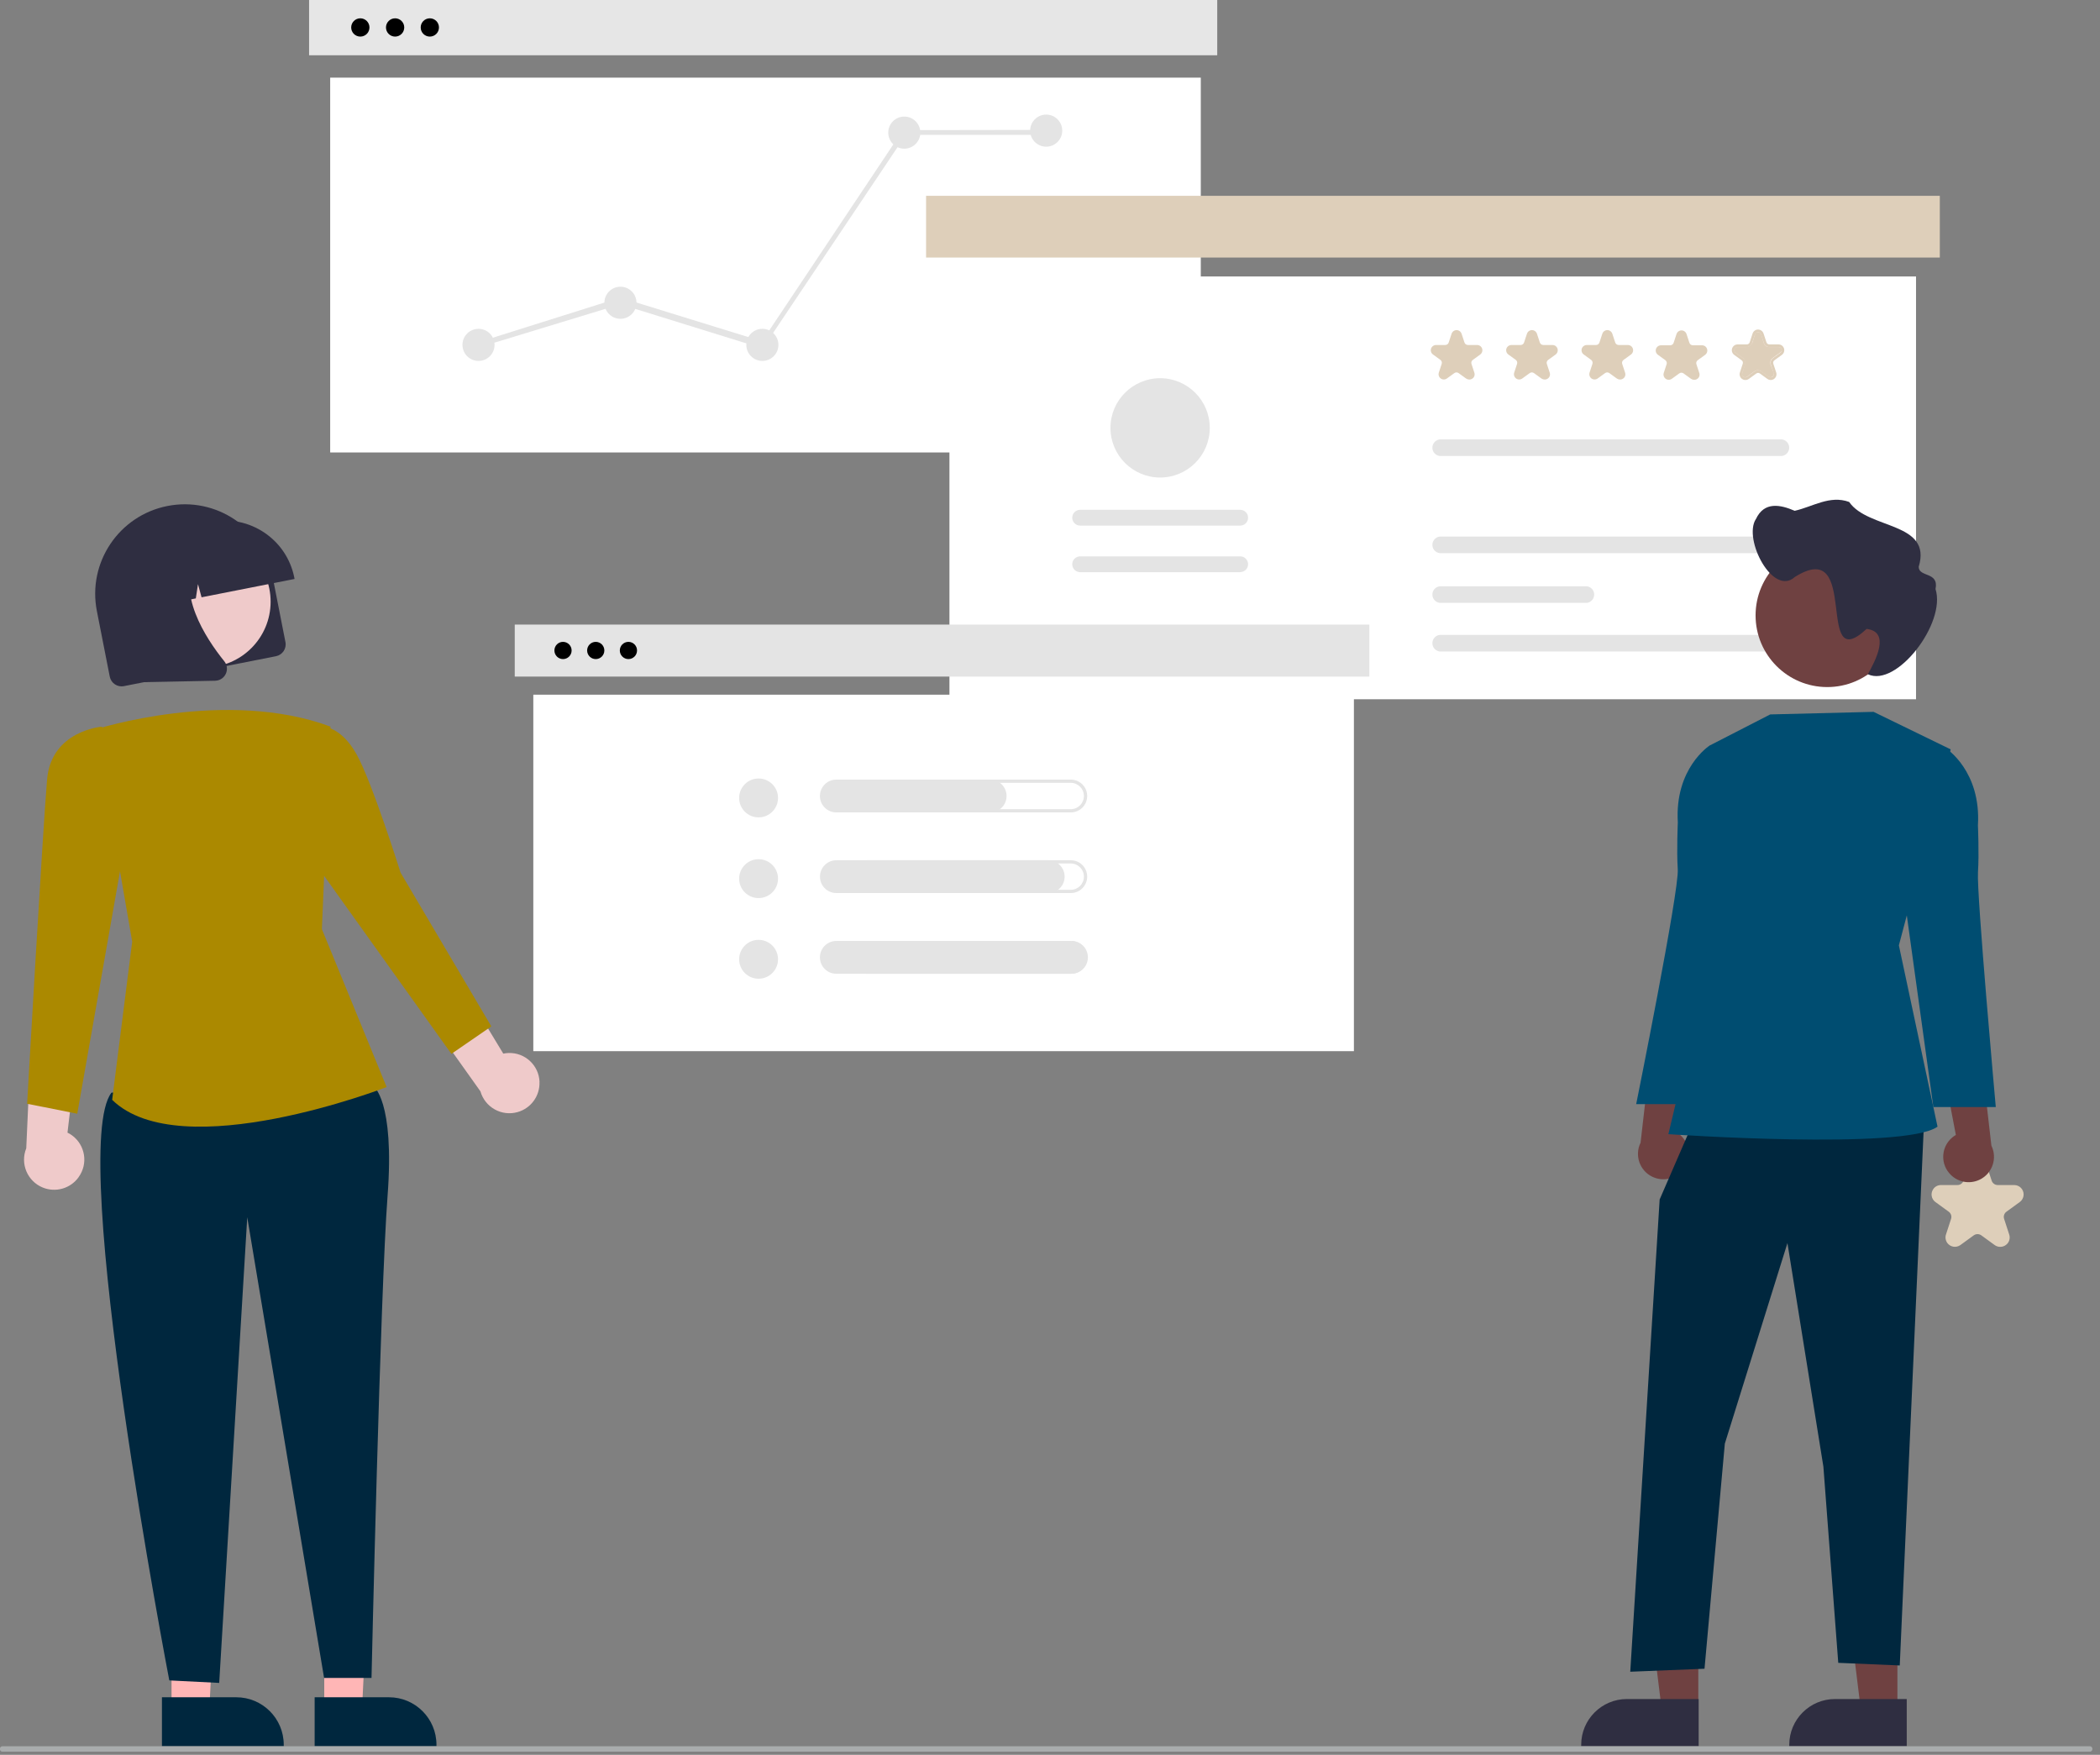 <svg width="383" height="320" viewBox="0 0 383 320" fill="none" xmlns="http://www.w3.org/2000/svg">
<rect x="0" y="0" width="383" height="320" fill="#808080" stroke="none"/>
<g clip-path="url(#clip0_8890_2688)">
<path d="M59.137 311.75H66.025L67.307 285.04L59.137 285.179V311.75Z" fill="#FFB6B6"/>
<path d="M57.375 309.507H70.95C75.724 309.507 79.601 313.383 79.601 318.157V318.435H57.386V309.507H57.375Z" fill="#00273E"/>
<path d="M31.285 311.75H38.174L39.541 285.04L31.285 285.179V311.75Z" fill="#FFB6B6"/>
<path d="M29.523 309.507H43.098C47.872 309.507 51.749 313.383 51.749 318.157V318.435H29.534V309.507H29.523Z" fill="#00273E"/>
<path d="M14.336 214.66C16.109 212.215 15.565 208.808 13.13 207.035C12.873 206.843 12.595 206.682 12.307 206.544L14.593 187.267L5.579 191.795L4.788 209.406C3.645 212.214 5.002 215.419 7.811 216.561C10.16 217.512 12.863 216.732 14.336 214.671V214.66Z" fill="#EFCACA"/>
<path d="M18.278 134.828L18.62 132.511C18.62 132.511 9.371 133.194 8.591 142.101C7.812 151.008 4.949 201.278 4.949 201.278L14.091 203.093L23.191 151.499L18.278 134.818V134.828Z" fill="#AB8900"/>
<path d="M50.33 119.664L22.593 125.121C21.408 125.356 20.254 124.577 20.019 123.391L17.67 111.44C15.929 102.598 21.686 94.011 30.54 92.27C39.393 90.53 47.97 96.286 49.711 105.14L52.06 117.09C52.295 118.276 51.516 119.429 50.33 119.664Z" fill="#2F2E41"/>
<path d="M37.383 121.693C43.995 121.693 49.355 116.333 49.355 109.721C49.355 103.109 43.995 97.749 37.383 97.749C30.77 97.749 25.41 103.109 25.41 109.721C25.41 116.333 30.77 121.693 37.383 121.693Z" fill="#EFCACA"/>
<path d="M53.721 105.577L36.761 108.92L36.109 106.517L35.714 109.123L33.097 109.635L31.805 104.872L31.036 110.041L25.985 111.035L25.942 110.8C24.575 103.804 29.125 97.012 36.12 95.635L38.512 95.164C45.508 93.797 52.301 98.347 53.678 105.342L53.721 105.577Z" fill="#2F2E41"/>
<path d="M39.602 124.095C39.474 124.117 39.346 124.138 39.218 124.138L26.369 124.394L22.332 103.868L36.003 101.177L35.746 101.636C32.115 108.054 37.423 116.267 40.905 120.582C41.428 121.223 41.535 122.12 41.183 122.867C40.894 123.508 40.307 123.957 39.623 124.095H39.602Z" fill="#2F2E41"/>
<path d="M222 -0.003H56.371V10.079H222V-0.003Z" fill="#E6E6E6"/>
<path d="M219.002 14.158H60.219V82.508H219.002V14.158Z" fill="white"/>
<path d="M72.061 6.672C72.981 6.672 73.727 5.926 73.727 5.006C73.727 4.086 72.981 3.34 72.061 3.34C71.141 3.34 70.394 4.086 70.394 5.006C70.394 5.926 71.141 6.672 72.061 6.672Z" fill="black"/>
<path d="M78.393 6.672C79.313 6.672 80.059 5.926 80.059 5.006C80.059 4.086 79.313 3.34 78.393 3.34C77.472 3.34 76.727 4.086 76.727 5.006C76.727 5.926 77.472 6.672 78.393 6.672Z" fill="black"/>
<path d="M65.717 6.672C66.637 6.672 67.383 5.926 67.383 5.006C67.383 4.086 66.637 3.34 65.717 3.34C64.797 3.34 64.051 4.086 64.051 5.006C64.051 5.926 64.797 6.672 65.717 6.672Z" fill="black"/>
<path d="M87.27 65.816C88.886 65.816 90.197 64.506 90.197 62.89C90.197 61.274 88.886 59.964 87.27 59.964C85.654 59.964 84.344 61.274 84.344 62.89C84.344 64.506 85.654 65.816 87.27 65.816Z" fill="#E4E4E4"/>
<path d="M113.157 58.137C114.773 58.137 116.083 56.827 116.083 55.21C116.083 53.594 114.773 52.284 113.157 52.284C111.541 52.284 110.23 53.594 110.23 55.21C110.23 56.827 111.541 58.137 113.157 58.137Z" fill="#E4E4E4"/>
<path d="M139.04 65.816C140.656 65.816 141.966 64.506 141.966 62.89C141.966 61.274 140.656 59.964 139.04 59.964C137.423 59.964 136.113 61.274 136.113 62.89C136.113 64.506 137.423 65.816 139.04 65.816Z" fill="#E4E4E4"/>
<path d="M164.926 27.112C166.543 27.112 167.853 25.802 167.853 24.186C167.853 22.57 166.543 21.26 164.926 21.26C163.31 21.26 162 22.57 162 24.186C162 25.802 163.31 27.112 164.926 27.112Z" fill="#E4E4E4"/>
<path d="M190.805 26.749C192.422 26.749 193.732 25.439 193.732 23.823C193.732 22.207 192.422 20.896 190.805 20.896C189.189 20.896 187.879 22.207 187.879 23.823C187.879 25.439 189.189 26.749 190.805 26.749Z" fill="#E4E4E4"/>
<path d="M139.1 63.541L113.147 55.489L87.557 63.285L86.981 62.495L113.147 54.261L138.972 62.239L164.636 23.77L164.733 23.727L190.621 23.685L190.985 24.593H165.203L139.1 63.541Z" fill="#E4E4E4"/>
<path d="M186.413 43.165C187.439 43.165 188.271 42.333 188.271 41.306C188.271 40.28 187.439 39.448 186.413 39.448C185.387 39.448 184.555 40.28 184.555 41.306C184.555 42.333 185.387 43.165 186.413 43.165Z" fill="black"/>
<path d="M193.487 43.165C194.514 43.165 195.346 42.333 195.346 41.306C195.346 40.28 194.514 39.448 193.487 39.448C192.461 39.448 191.629 40.28 191.629 41.306C191.629 42.333 192.461 43.165 193.487 43.165Z" fill="black"/>
<path d="M179.335 43.165C180.361 43.165 181.193 42.333 181.193 41.306C181.193 40.28 180.361 39.448 179.335 39.448C178.309 39.448 177.477 40.28 177.477 41.306C177.477 42.333 178.309 43.165 179.335 43.165Z" fill="black"/>
<path d="M262.565 89.194C261.731 89.301 261.144 90.07 261.251 90.903C261.336 91.586 261.881 92.12 262.565 92.216H289.425C290.258 92.11 290.846 91.341 290.739 90.508C290.654 89.824 290.109 89.29 289.425 89.194H262.565Z" fill="#E6E6E6"/>
<path d="M306.918 213.378C308.552 211.434 308.296 208.529 306.352 206.895C306.149 206.725 305.925 206.564 305.69 206.426L308.755 190.353L300.905 193.621L299.207 208.38C298.086 210.676 299.026 213.453 301.322 214.574C303.244 215.514 305.562 215.023 306.918 213.367V213.378Z" fill="#6F4141"/>
<path d="M309.738 311.996H303.095L299.934 286.364H309.738V311.996Z" fill="#6F4141"/>
<path d="M309.803 318.435H288.379V318.168C288.379 313.565 292.117 309.827 296.72 309.827H309.803V318.435Z" fill="#2F2E41"/>
<path d="M313.8 136.622L311.782 135.971C311.782 135.971 305.395 140.072 306.004 149.983C306.004 149.983 305.769 155.109 305.993 158.526C306.26 162.446 298.41 201.342 298.41 201.342H309.795L314.676 166.109L313.811 136.622H313.8Z" fill="#004D71"/>
<path d="M98.4 197.295C98.293 194.283 95.772 191.923 92.75 192.019C92.429 192.03 92.109 192.072 91.789 192.136L81.728 175.54L77.402 184.65L87.623 199.014C88.456 201.93 91.49 203.628 94.405 202.795C96.851 202.101 98.496 199.826 98.389 197.284L98.4 197.295Z" fill="#EFCACA"/>
<path d="M63.175 195.127L68.056 198.021C68.056 198.021 72.019 200.542 70.684 218.099C69.349 235.657 67.757 305.983 67.757 305.983H59.106L45.094 221.976L39.978 306.89L30.878 306.431C30.878 306.431 12.273 209.747 20.326 199.26L63.165 195.127H63.175Z" fill="#00273E"/>
<path d="M17.402 133.013C17.402 133.013 41.134 125.388 60.273 132.5L58.703 169.431L70.515 198.234C70.515 198.234 32.974 212.801 20.457 200.563L24.11 171.706L17.402 133.024V133.013Z" fill="#AB8900"/>
<path d="M53.883 136.826L58.86 132.49C58.86 132.49 62.181 132.448 65.033 137.552C67.885 142.657 73.054 159.125 73.054 159.125L89.608 187.17L82.324 192.179L56.072 155.462L53.883 136.837V136.826Z" fill="#AB8900"/>
<path d="M246.928 126.68H97.266V191.687H246.928V126.68Z" fill="white"/>
<path d="M353.784 35.71H168.898V46.966H353.784V35.71Z" fill="#DECFBA"/>
<path d="M349.448 50.416H173.16V127.513H349.448V50.416Z" fill="white"/>
<path d="M262.565 106.912C261.731 107.019 261.144 107.788 261.251 108.621C261.336 109.304 261.881 109.838 262.565 109.935H289.425C290.258 109.828 290.846 109.059 290.739 108.226C290.654 107.542 290.109 107.008 289.425 106.912H262.565Z" fill="#E4E4E4"/>
<path d="M226.186 95.848C226.976 95.848 227.627 95.207 227.627 94.406C227.627 93.606 226.987 92.965 226.186 92.965H196.997C196.206 92.965 195.555 93.606 195.555 94.406C195.555 95.197 196.196 95.848 196.997 95.848H226.186Z" fill="#E4E4E4"/>
<path d="M211.584 68.967C216.583 68.967 220.641 73.025 220.641 78.023C220.641 83.022 216.583 87.08 211.584 87.08C206.586 87.08 202.527 83.022 202.527 78.023C202.527 73.025 206.586 68.978 211.584 68.967Z" fill="#E4E4E4"/>
<path d="M267.945 69.202C267.742 69.202 267.55 69.138 267.379 69.02L266.022 68.038C265.787 67.867 265.478 67.867 265.243 68.038L263.886 69.02C263.459 69.33 262.861 69.234 262.551 68.807C262.37 68.561 262.316 68.241 262.413 67.952L262.936 66.361C263.021 66.094 262.936 65.795 262.701 65.624L261.344 64.642C260.917 64.332 260.821 63.734 261.131 63.307C261.312 63.061 261.601 62.912 261.911 62.912H263.587C263.876 62.912 264.132 62.73 264.217 62.452L264.741 60.861C264.901 60.359 265.446 60.081 265.948 60.242C266.236 60.338 266.471 60.562 266.567 60.861L267.09 62.452C267.176 62.719 267.432 62.912 267.721 62.912H269.397C269.931 62.912 270.359 63.339 270.359 63.873C270.359 64.183 270.209 64.471 269.963 64.653L268.607 65.635C268.372 65.806 268.276 66.105 268.372 66.372L268.895 67.963C269.024 68.358 268.895 68.796 268.543 69.031C268.383 69.148 268.18 69.213 267.977 69.213L267.945 69.202Z" fill="#DECFBA"/>
<path d="M281.691 69.202C281.488 69.202 281.296 69.138 281.125 69.02L279.769 68.038C279.534 67.867 279.224 67.867 278.989 68.038L277.632 69.02C277.205 69.33 276.607 69.234 276.297 68.807C276.116 68.561 276.062 68.241 276.159 67.952L276.682 66.361C276.767 66.094 276.682 65.795 276.447 65.624L275.091 64.642C274.663 64.332 274.567 63.734 274.877 63.307C275.059 63.061 275.347 62.912 275.657 62.912H277.333C277.622 62.912 277.878 62.73 277.964 62.452L278.487 60.861C278.647 60.359 279.192 60.081 279.694 60.242C279.982 60.338 280.217 60.562 280.313 60.861L280.837 62.452C280.922 62.719 281.178 62.912 281.467 62.912H283.143C283.677 62.912 284.105 63.339 284.105 63.873C284.105 64.183 283.955 64.471 283.71 64.653L282.353 65.635C282.118 65.806 282.022 66.105 282.118 66.372L282.642 67.963C282.77 68.358 282.642 68.796 282.289 69.031C282.129 69.148 281.926 69.213 281.723 69.213L281.691 69.202Z" fill="#DECFBA"/>
<path d="M295.437 69.202C295.234 69.202 295.042 69.138 294.871 69.02L293.515 68.038C293.28 67.867 292.97 67.867 292.735 68.038L291.379 69.02C290.951 69.33 290.353 69.234 290.044 68.807C289.862 68.561 289.809 68.241 289.905 67.952L290.428 66.361C290.513 66.094 290.428 65.795 290.193 65.624L288.837 64.642C288.409 64.332 288.313 63.734 288.623 63.307C288.805 63.061 289.093 62.912 289.403 62.912H291.08C291.368 62.912 291.624 62.73 291.71 62.452L292.233 60.861C292.393 60.359 292.938 60.081 293.44 60.242C293.728 60.338 293.963 60.562 294.059 60.861L294.583 62.452C294.668 62.719 294.924 62.912 295.213 62.912H296.89C297.424 62.912 297.851 63.339 297.851 63.873C297.851 64.183 297.701 64.471 297.456 64.653L296.099 65.635C295.864 65.806 295.768 66.105 295.864 66.372L296.388 67.963C296.516 68.358 296.388 68.796 296.035 69.031C295.875 69.148 295.672 69.213 295.469 69.213L295.437 69.202Z" fill="#DECFBA"/>
<path d="M308.968 69.255C308.765 69.255 308.573 69.192 308.402 69.074L307.046 68.092C306.811 67.921 306.501 67.921 306.266 68.092L304.91 69.074C304.483 69.384 303.885 69.288 303.575 68.861C303.393 68.615 303.34 68.294 303.436 68.006L303.959 66.415C304.045 66.148 303.959 65.849 303.724 65.678L302.368 64.695C301.941 64.386 301.845 63.788 302.154 63.36C302.336 63.115 302.624 62.965 302.934 62.965H304.611C304.899 62.965 305.155 62.784 305.241 62.506L305.764 60.915C305.924 60.413 306.469 60.135 306.971 60.295C307.259 60.392 307.494 60.616 307.591 60.915L308.114 62.506C308.199 62.773 308.456 62.965 308.744 62.965H310.421C310.955 62.965 311.382 63.392 311.382 63.926C311.382 64.236 311.233 64.524 310.987 64.706L309.63 65.689C309.396 65.859 309.299 66.159 309.396 66.425L309.919 68.017C310.047 68.412 309.919 68.85 309.566 69.085C309.406 69.202 309.203 69.266 309 69.266L308.968 69.255Z" fill="#DECFBA"/>
<path d="M364.786 227.369C364.423 227.369 364.071 227.251 363.783 227.038L361.358 225.275C360.942 224.976 360.386 224.976 359.97 225.275L357.545 227.038C356.776 227.593 355.708 227.422 355.153 226.664C354.833 226.215 354.736 225.649 354.907 225.126L355.836 222.274C355.997 221.794 355.826 221.26 355.409 220.961L352.985 219.199C352.216 218.643 352.056 217.575 352.611 216.807C352.931 216.358 353.444 216.102 353.999 216.102H357.001C357.513 216.102 357.962 215.77 358.122 215.29L359.051 212.438C359.34 211.541 360.312 211.05 361.209 211.338C361.732 211.509 362.138 211.915 362.309 212.438L363.238 215.29C363.398 215.781 363.847 216.102 364.359 216.102H367.36C368.311 216.102 369.069 216.871 369.069 217.81C369.069 218.355 368.802 218.878 368.364 219.199L365.94 220.961C365.523 221.26 365.353 221.794 365.513 222.274L366.442 225.126C366.677 225.831 366.431 226.61 365.823 227.038C365.534 227.251 365.182 227.369 364.819 227.369H364.786Z" fill="#DECFBA"/>
<path d="M249.746 113.896H93.879V123.38H249.746V113.896Z" fill="#E4E4E4"/>
<path d="M108.652 120.187C109.519 120.187 110.222 119.484 110.222 118.617C110.222 117.75 109.519 117.047 108.652 117.047C107.785 117.047 107.082 117.75 107.082 118.617C107.082 119.484 107.785 120.187 108.652 120.187Z" fill="black"/>
<path d="M114.613 120.187C115.48 120.187 116.183 119.484 116.183 118.617C116.183 117.75 115.48 117.047 114.613 117.047C113.746 117.047 113.043 117.75 113.043 118.617C113.043 119.484 113.746 120.187 114.613 120.187Z" fill="black"/>
<path d="M102.683 120.187C103.55 120.187 104.253 119.484 104.253 118.617C104.253 117.75 103.55 117.047 102.683 117.047C101.816 117.047 101.113 117.75 101.113 118.617C101.113 119.484 101.816 120.187 102.683 120.187Z" fill="black"/>
<path d="M262.565 80.127C261.731 80.234 261.144 81.002 261.251 81.836C261.336 82.519 261.881 83.053 262.565 83.149H324.99C325.824 83.042 326.411 82.274 326.304 81.441C326.219 80.757 325.674 80.223 324.99 80.127H262.565Z" fill="#E4E4E4"/>
<path d="M262.565 115.776C261.731 115.883 261.144 116.652 261.251 117.485C261.336 118.169 261.881 118.703 262.565 118.799H324.99C325.824 118.692 326.411 117.923 326.304 117.09C326.219 116.406 325.674 115.872 324.99 115.776H262.565Z" fill="#E4E4E4"/>
<path d="M262.565 97.845C261.731 97.951 261.144 98.721 261.251 99.554C261.336 100.237 261.881 100.771 262.565 100.867H324.99C325.824 100.76 326.411 99.991 326.304 99.158C326.219 98.475 325.674 97.941 324.99 97.845H262.565Z" fill="#E4E4E4"/>
<path d="M226.186 104.328C226.976 104.328 227.627 103.687 227.627 102.897C227.627 102.106 226.987 101.455 226.196 101.455H196.997C196.206 101.455 195.555 102.096 195.555 102.897C195.555 103.687 196.196 104.339 196.997 104.339H226.186V104.328Z" fill="#E4E4E4"/>
<path d="M138.35 149.054C140.309 149.054 141.896 147.467 141.896 145.509C141.896 143.55 140.309 141.963 138.35 141.963C136.392 141.963 134.805 143.55 134.805 145.509C134.805 147.467 136.392 149.054 138.35 149.054Z" fill="#E4E4E4"/>
<path d="M195.281 142.753C196.605 142.753 197.684 143.821 197.684 145.156C197.684 146.481 196.616 147.559 195.281 147.559H158.007C156.683 147.559 155.604 146.491 155.604 145.156C155.604 143.832 156.672 142.753 158.007 142.753H195.281ZM195.292 142.166H158.018C156.362 142.166 155.027 143.501 155.027 145.156C155.027 146.812 156.362 148.147 158.018 148.147H195.292C196.947 148.147 198.282 146.812 198.282 145.156C198.282 143.501 196.947 142.166 195.292 142.166Z" fill="#E4E4E4"/>
<path d="M180.587 148.147H152.53C150.874 148.147 149.539 146.812 149.539 145.156C149.539 143.501 150.874 142.166 152.53 142.166H180.587C182.242 142.166 183.577 143.501 183.577 145.156C183.577 146.812 182.242 148.147 180.587 148.147Z" fill="#E4E4E4"/>
<path d="M138.35 163.771C140.309 163.771 141.896 162.184 141.896 160.225C141.896 158.267 140.309 156.68 138.35 156.68C136.392 156.68 134.805 158.267 134.805 160.225C134.805 162.184 136.392 163.771 138.35 163.771Z" fill="#E4E4E4"/>
<path d="M195.281 157.459C196.605 157.459 197.684 158.527 197.684 159.861C197.684 161.186 196.616 162.264 195.281 162.264H158.007C156.683 162.264 155.604 161.196 155.604 159.861C155.604 158.537 156.672 157.459 158.007 157.459H195.281ZM195.292 156.871H158.018C156.362 156.871 155.027 158.206 155.027 159.861C155.027 161.517 156.362 162.852 158.018 162.852H195.292C196.947 162.852 198.282 161.517 198.282 159.861C198.282 158.206 196.947 156.871 195.292 156.871Z" fill="#E4E4E4"/>
<path d="M191.178 162.852H152.537C150.882 162.852 149.547 161.517 149.547 159.861C149.547 158.206 150.882 156.871 152.537 156.871H191.178C192.834 156.871 194.169 158.217 194.169 159.861C194.169 161.506 192.834 162.852 191.178 162.852Z" fill="#E4E4E4"/>
<path d="M138.35 178.477C140.309 178.477 141.896 176.89 141.896 174.931C141.896 172.973 140.309 171.386 138.35 171.386C136.392 171.386 134.805 172.973 134.805 174.931C134.805 176.89 136.392 178.477 138.35 178.477Z" fill="#E4E4E4"/>
<path d="M195.281 172.175C196.605 172.175 197.684 173.254 197.684 174.578C197.684 175.903 196.605 176.981 195.281 176.981H158.018C156.693 176.981 155.615 175.903 155.615 174.578C155.615 173.254 156.693 172.175 158.018 172.175H195.281ZM195.292 171.588H158.018C156.362 171.588 155.027 172.923 155.027 174.578C155.027 176.234 156.362 177.569 158.018 177.569H195.292C196.947 177.569 198.282 176.234 198.282 174.578C198.282 172.923 196.947 171.588 195.292 171.588Z" fill="#E4E4E4"/>
<path d="M195.421 177.569H152.53C150.874 177.569 149.539 176.234 149.539 174.578C149.539 172.923 150.874 171.588 152.53 171.588H195.421C197.077 171.588 198.412 172.923 198.412 174.578C198.412 176.234 197.077 177.569 195.421 177.569Z" fill="#E4E4E4"/>
<path d="M346.051 311.996H339.407L336.246 286.364H346.051V311.996Z" fill="#6F4141"/>
<path d="M347.753 318.435H326.328V318.168C326.328 313.565 330.066 309.827 334.669 309.827H347.753V318.435Z" fill="#2F2E41"/>
<path d="M309.194 203.745L302.69 218.729L297.328 304.85L310.871 304.305L314.577 263.253L325.994 226.685L332.552 267.45L335.264 303.227L346.479 303.707L350.943 203.745H309.194Z" fill="#00273E"/>
<path d="M341.705 129.81L322.854 130.279L311.789 135.961L311.181 177.879L304.281 206.821C304.281 206.821 347.408 209.79 353.368 205.454L346.319 172.39L355.771 136.655L341.705 129.81Z" fill="#004D71"/>
<path d="M355.482 213.912C353.847 211.969 354.104 209.064 356.048 207.43C356.251 207.259 356.475 207.099 356.71 206.96L353.645 190.887L361.495 194.155L363.193 208.914C364.314 211.21 363.374 213.987 361.078 215.108C359.156 216.048 356.838 215.557 355.482 213.902V213.912Z" fill="#6F4141"/>
<path d="M352.939 137.156L354.957 136.505C354.957 136.505 361.344 140.606 360.735 150.517C360.735 150.517 360.97 155.643 360.746 159.061C360.479 162.98 363.993 201.876 363.993 201.876H352.607L347.727 166.643L352.928 137.156H352.939Z" fill="#004D71"/>
<path d="M346.329 112.22C346.329 119.439 340.476 125.291 333.256 125.291C326.036 125.291 320.184 119.439 320.184 112.22C320.184 105 326.036 99.147 333.256 99.147C340.455 99.126 346.307 104.947 346.329 112.145V112.22Z" fill="#6F4141"/>
<path d="M320.237 94.673C321.764 91.384 324.733 92.035 327.318 93.146C330.596 92.42 333.715 90.241 337.25 91.533C340.732 96.595 352.427 95.111 349.938 103.356C349.938 105.331 353.655 104.178 353.004 107.414C354.979 113.64 345.89 125.431 340.668 122.953C341.96 120.593 344.908 115.221 340.433 114.687C330.821 123.636 339.44 97.653 327.36 105.203C323.355 108.866 317.887 98.336 320.226 94.673H320.237Z" fill="#2F2E41"/>
<path d="M381.182 319.426H0.415C0.167 319.426 -0.023 319.202 -0.023 318.935C-0.023 318.668 0.177 318.443 0.415 318.443H381.182C381.43 318.443 381.621 318.668 381.621 318.935C381.621 319.202 381.42 319.426 381.182 319.426Z" fill="#A9ACAD"/>
<path fill-rule="evenodd" clip-rule="evenodd" d="M320.577 67.5C320.331 67.5 320.209 67.573 319.963 67.708L318.613 68.689C318.49 68.799 318.247 68.824 318.124 68.775C317.756 68.677 317.633 68.358 317.756 68.064L318.244 66.47C318.367 66.041 318.243 65.562 317.875 65.292L316.529 64.312C316.407 64.201 316.285 64.03 316.285 63.846C316.285 63.539 316.53 63.282 316.898 63.282H318.488C318.979 63.282 319.349 63 319.595 62.558L320.083 60.965C320.083 60.793 320.207 60.658 320.452 60.609C320.697 60.511 321.067 60.67 321.19 60.965L321.678 62.558C321.801 63 322.17 63.282 322.66 63.282H324.375C324.497 63.282 324.745 63.368 324.868 63.515C324.991 63.772 324.987 64.128 324.619 64.312L323.273 65.292C322.905 65.562 322.782 66.028 322.904 66.47L323.517 68.064C323.517 68.235 323.515 68.407 323.393 68.554C323.148 68.811 322.903 68.872 322.535 68.689L321.19 67.708C321.067 67.573 320.822 67.5 320.577 67.5Z" fill="#FADECE"/>
<path fill-rule="evenodd" clip-rule="evenodd" d="M320.577 67.5C320.331 67.5 320.209 67.573 319.963 67.708L318.613 68.689C318.49 68.799 318.247 68.824 318.124 68.775C317.756 68.677 317.633 68.358 317.756 68.064L318.244 66.47C318.367 66.041 318.243 65.562 317.875 65.292L316.529 64.312C316.407 64.201 316.285 64.03 316.285 63.846C316.285 63.539 316.53 63.282 316.898 63.282H318.488C318.979 63.282 319.349 63 319.595 62.558L320.083 60.965C320.083 60.793 320.207 60.658 320.452 60.609C320.697 60.511 321.067 60.67 321.19 60.965L321.678 62.558C321.801 63 322.17 63.282 322.66 63.282H324.375C324.497 63.282 324.745 63.368 324.868 63.515C324.991 63.772 324.987 64.128 324.619 64.312L323.273 65.292C322.905 65.562 322.782 66.028 322.904 66.47L323.517 68.064C323.517 68.235 323.515 68.407 323.393 68.554C323.148 68.811 322.903 68.872 322.535 68.689L321.19 67.708C321.067 67.573 320.822 67.5 320.577 67.5Z" fill="#DECFBA"/>
<path d="M318.327 69.297C318.102 69.297 317.889 69.223 317.707 69.095C317.334 68.828 317.184 68.347 317.323 67.92L317.846 66.329C317.921 66.094 317.846 65.837 317.643 65.698L316.287 64.716C315.817 64.374 315.71 63.712 316.052 63.242C316.255 62.965 316.565 62.804 316.906 62.804H318.583C318.829 62.804 319.042 62.644 319.117 62.409L319.64 60.818C319.822 60.263 320.409 59.963 320.965 60.145C321.285 60.252 321.531 60.497 321.638 60.818L322.161 62.409C322.236 62.644 322.449 62.804 322.695 62.804H324.372C324.949 62.804 325.418 63.274 325.418 63.862C325.418 64.203 325.258 64.513 324.981 64.716L323.624 65.698C323.421 65.837 323.346 66.094 323.421 66.329L323.945 67.92C324.126 68.475 323.816 69.062 323.272 69.244C322.951 69.351 322.599 69.297 322.332 69.095L320.975 68.112C320.773 67.963 320.505 67.963 320.313 68.112L318.957 69.095C318.775 69.223 318.562 69.297 318.337 69.297H318.327ZM320.634 67.514C320.858 67.514 321.072 67.589 321.253 67.717L322.61 68.699C322.866 68.881 323.218 68.828 323.4 68.571C323.507 68.422 323.539 68.24 323.485 68.069L322.962 66.478C322.823 66.04 322.973 65.57 323.346 65.303L324.703 64.321C324.959 64.139 325.013 63.787 324.831 63.531C324.724 63.381 324.553 63.296 324.372 63.296H322.695C322.236 63.296 321.83 63.007 321.691 62.569L321.168 60.978C321.072 60.679 320.751 60.519 320.452 60.615C320.281 60.668 320.142 60.807 320.089 60.978L319.566 62.569C319.427 63.007 319.021 63.296 318.562 63.296H316.885C316.575 63.296 316.319 63.552 316.319 63.862C316.319 64.043 316.404 64.214 316.554 64.321L317.91 65.303C318.284 65.57 318.434 66.051 318.295 66.478L317.771 68.069C317.675 68.368 317.835 68.689 318.135 68.785C318.305 68.838 318.498 68.806 318.637 68.699L319.993 67.717C320.174 67.589 320.388 67.514 320.612 67.514H320.634Z" fill="#DECFBA"/>
</g>
<defs>
<clipPath id="clip0_8890_2688">
<rect width="382.545" height="320" fill="white"/>
</clipPath>
</defs>
</svg>
